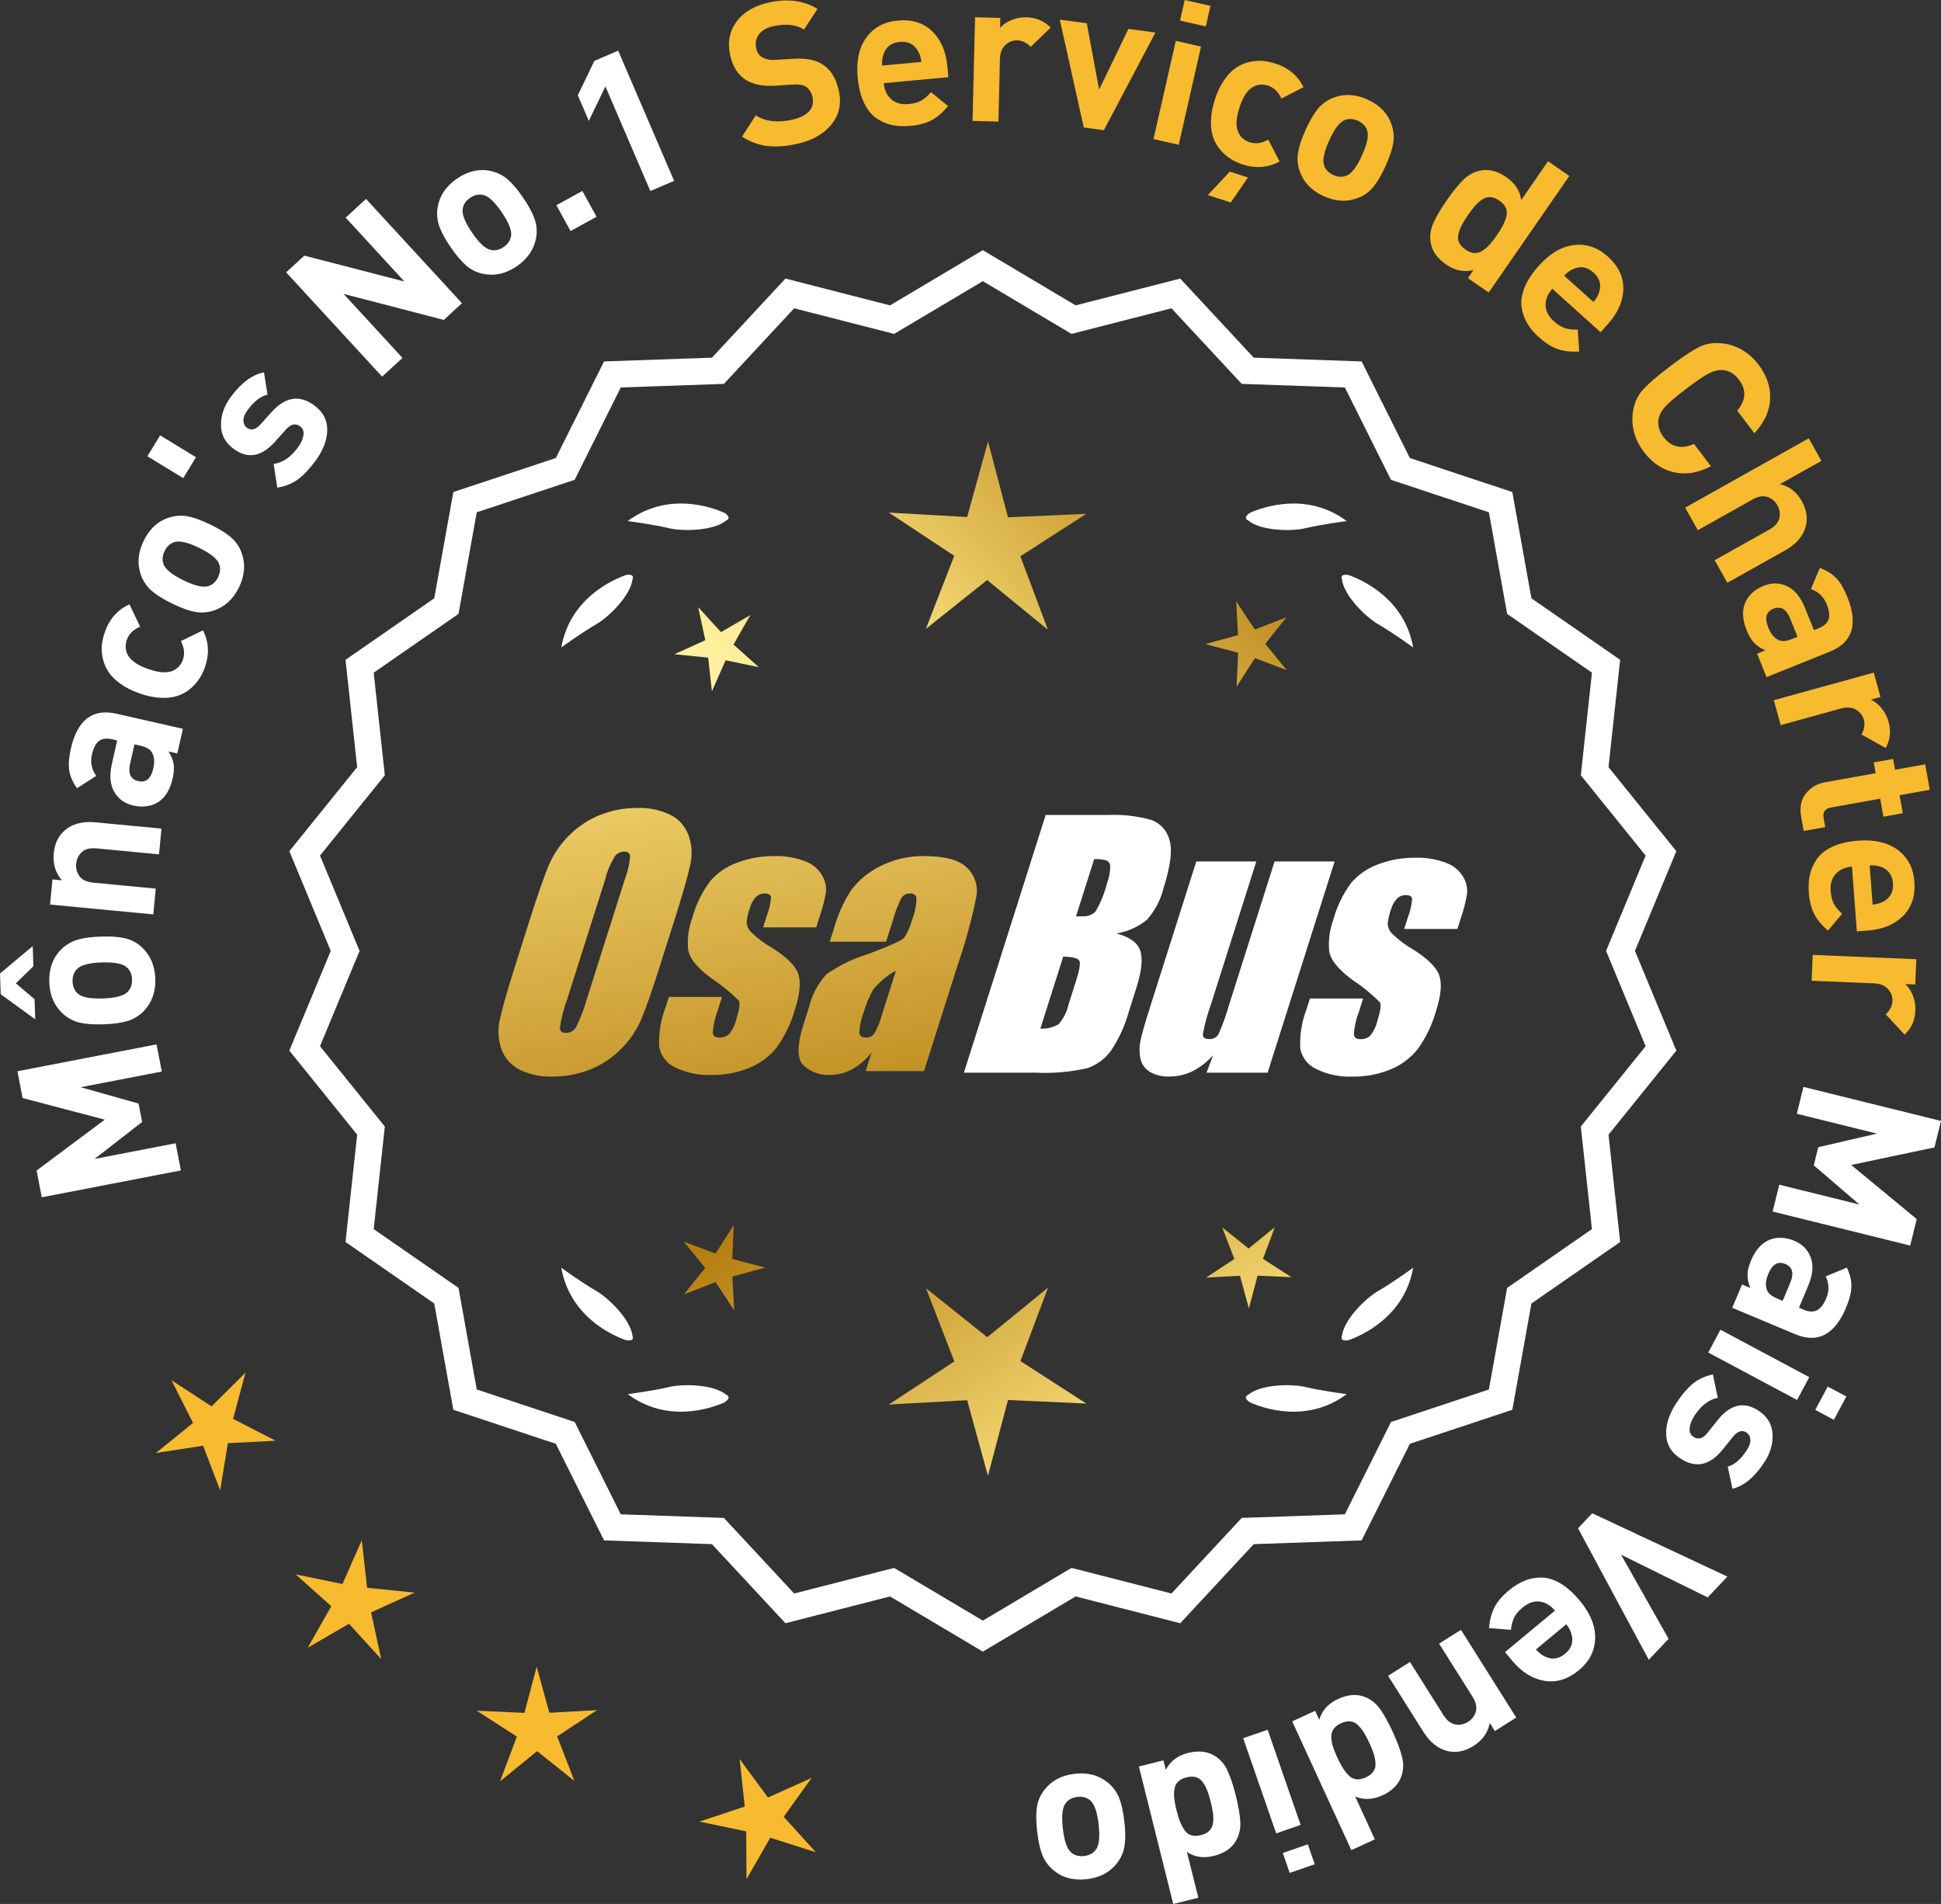 <?xml version="1.0" encoding="UTF-8"?>
<svg id="Layer_2" data-name="Layer 2" xmlns="http://www.w3.org/2000/svg" xmlns:xlink="http://www.w3.org/1999/xlink" viewBox="0 0 175.55 172.177">
  <rect x="0" y="0" width="175.55" height="172.177" fill="#333333" stroke="none"/>
  <defs>
    <style>
      .cls-1 {
        fill: url(#linear-gradient-8);
      }

      .cls-2 {
        fill: url(#linear-gradient-7);
      }

      .cls-3 {
        fill: url(#linear-gradient-5);
      }

      .cls-4 {
        fill: url(#linear-gradient-6);
      }

      .cls-5 {
        fill: url(#linear-gradient-9);
      }

      .cls-6 {
        fill: url(#linear-gradient-4);
      }

      .cls-7 {
        fill: url(#linear-gradient-3);
      }

      .cls-8 {
        fill: url(#linear-gradient-2);
      }

      .cls-9 {
        fill: url(#linear-gradient);
      }

      .cls-10 {
        fill: #f8ba2f;
      }

      .cls-11 {
        fill: #fff;
      }
    </style>
    <linearGradient id="linear-gradient" x1="115.243" y1="195.616" x2="63.818" y2="113.096" gradientUnits="userSpaceOnUse">
      <stop offset="0" stop-color="#f9df7b"/>
      <stop offset=".279" stop-color="#b57e10"/>
      <stop offset=".323" stop-color="#c89d38"/>
      <stop offset=".417" stop-color="#efda86"/>
      <stop offset=".46" stop-color="#fff3a6"/>
      <stop offset=".642" stop-color="#f9df7b"/>
      <stop offset="1" stop-color="#b57e10"/>
    </linearGradient>
    <linearGradient id="linear-gradient-2" x1="128.491" y1="187.36" x2="77.065" y2="104.841" xlink:href="#linear-gradient"/>
    <linearGradient id="linear-gradient-3" x1="150.018" y1="173.945" x2="98.592" y2="91.425" xlink:href="#linear-gradient"/>
    <linearGradient id="linear-gradient-4" x1="49.806" y1="63.566" x2="81.498" y2="234.584" gradientUnits="userSpaceOnUse">
      <stop offset="0" stop-color="#f9df7b"/>
      <stop offset=".279" stop-color="#b57e10"/>
      <stop offset=".284" stop-color="#e5c25b"/>
      <stop offset=".286" stop-color="#f9df7b"/>
      <stop offset=".46" stop-color="#fff3a6"/>
      <stop offset=".642" stop-color="#f9df7b"/>
      <stop offset="1" stop-color="#b57e10"/>
    </linearGradient>
    <linearGradient id="linear-gradient-5" x1="62.314" y1="61.248" x2="94.006" y2="232.266" xlink:href="#linear-gradient-4"/>
    <linearGradient id="linear-gradient-6" x1="74.939" y1="58.908" x2="106.631" y2="229.927" xlink:href="#linear-gradient-4"/>
    <linearGradient id="linear-gradient-7" x1="54.252" y1="112.967" x2="120.029" y2="51.974" xlink:href="#linear-gradient"/>
    <linearGradient id="linear-gradient-8" x1="32.033" y1="89.005" x2="97.81" y2="28.012" xlink:href="#linear-gradient"/>
    <linearGradient id="linear-gradient-9" x1="39.089" y1="96.614" x2="104.865" y2="35.621" xlink:href="#linear-gradient"/>
  </defs>
  <g id="Layer_1-2" data-name="Layer 1">
    <g>
      <g>
        <polygon class="cls-10" points="22.204 124.134 19.135 127.176 15.513 124.819 17.458 128.678 14.098 131.394 18.369 130.737 19.913 134.773 20.608 130.508 24.924 130.285 21.082 128.307 22.204 124.134"/>
        <polygon class="cls-10" points="33.2 143.583 32.72 139.289 30.975 143.242 26.742 142.371 29.963 145.253 27.827 149.009 31.562 146.837 34.475 150.03 33.563 145.805 37.499 144.022 33.2 143.583"/>
        <polygon class="cls-10" points="49.685 154.886 48.538 150.719 47.433 154.897 43.116 154.699 46.748 157.041 45.226 161.086 48.576 158.356 51.952 161.053 50.39 157.024 53.999 154.646 49.685 154.886"/>
        <polygon class="cls-10" points="70.882 164.293 73.4 160.781 69.457 162.55 66.895 159.07 67.359 163.367 63.258 164.728 67.487 165.614 67.515 169.936 69.665 166.187 73.783 167.496 70.882 164.293"/>
      </g>
      <g>
        <path class="cls-11" d="M88.89,148.995l-8.345-4.961-9.405,2.409-6.61-7.111-9.703-.338-4.338-8.685-9.214-3.058-1.716-9.556-7.98-5.53,1.046-9.652-6.098-7.554,3.723-8.967-3.723-8.967,6.098-7.554-1.046-9.652,7.98-5.53,1.716-9.556,9.214-3.058,4.338-8.685,9.703-.338,6.61-7.111,9.405,2.409,8.345-4.961,8.345,4.961,9.405-2.409,6.61,7.111,9.703.338,4.338,8.685,9.214,3.058,1.716,9.556,7.98,5.53-1.046,9.652,6.098,7.554-3.723,8.967,3.723,8.967-6.098,7.554,1.046,9.652-7.98,5.53-1.716,9.556-9.214,3.058-4.338,8.685-9.703.338-6.61,7.111-9.405-2.409-8.345,4.961ZM80.82,142.119l8.07,4.797,8.07-4.797,9.095,2.329,6.392-6.877,9.383-.327,4.195-8.399,8.91-2.957,1.659-9.241,7.716-5.348-1.011-9.334,5.897-7.305-3.6-8.671,3.6-8.671-5.897-7.305,1.011-9.334-7.716-5.348-1.659-9.241-8.91-2.957-4.195-8.399-9.383-.327-6.392-6.877-9.095,2.329-8.07-4.797-8.07,4.797-9.095-2.329-6.392,6.877-9.383.327-4.195,8.399-8.91,2.957-1.659,9.241-7.716,5.348,1.011,9.334-5.897,7.305,3.6,8.671-3.6,8.671,5.897,7.305-1.011,9.334,7.716,5.348,1.659,9.241,8.91,2.957,4.195,8.399,9.383.327,6.392,6.877,9.095-2.329Z"/>
        <path class="cls-11" d="M88.891,149.357l-8.394-4.99-9.459,2.423-6.647-7.152-9.759-.34-4.363-8.735-9.268-3.076-1.726-9.61-8.025-5.562,1.052-9.708-6.134-7.598,3.745-9.018-3.745-9.018,6.134-7.598-1.052-9.708,8.025-5.562,1.726-9.61,9.268-3.076,4.363-8.735,9.759-.34,6.647-7.152,9.459,2.423,8.394-4.99,8.393,4.99,9.459-2.423,6.647,7.152,9.759.34,4.364,8.735,9.267,3.076,1.726,9.61,8.025,5.562-1.052,9.708,6.134,7.598-3.744,9.018,3.744,9.018-6.134,7.598,1.052,9.708-8.025,5.562-1.726,9.61-9.267,3.076-4.364,8.735-9.759.34-6.647,7.152-9.459-2.423-8.393,4.99ZM80.593,143.7l8.298,4.933,8.297-4.933,9.352,2.396,6.571-7.07,9.647-.336,4.313-8.636,9.161-3.041,1.706-9.501,7.934-5.499-1.04-9.596,6.063-7.511-3.701-8.915,3.701-8.916-6.063-7.511,1.04-9.597-7.934-5.499-1.706-9.501-9.161-3.041-4.313-8.635-9.647-.336-6.571-7.07-9.352,2.395-8.297-4.932-8.298,4.932-9.352-2.395-6.571,7.07-9.647.336-4.312,8.635-9.162,3.041-1.706,9.501-7.934,5.499,1.04,9.597-6.063,7.511,3.702,8.916-3.702,8.915,6.063,7.511-1.04,9.596,7.934,5.499,1.706,9.501,9.162,3.041,4.312,8.636,9.647.336,6.571,7.07,9.352-2.396ZM88.891,147.278l-8.118-4.826-9.148,2.344-6.43-6.917-9.438-.33-4.221-8.448-8.963-2.975-1.669-9.295-7.763-5.379,1.018-9.39-5.933-7.349,3.622-8.722-3.622-8.722,5.933-7.349-1.018-9.389,7.763-5.38,1.669-9.295,8.963-2.975,4.221-8.449,9.438-.329,6.43-6.917,9.148,2.343,8.118-4.826,8.117,4.826,9.148-2.343,6.43,6.917,9.438.329,4.221,8.449,8.964,2.975,1.668,9.295,7.763,5.38-1.018,9.389,5.933,7.349-3.622,8.722,3.622,8.722-5.933,7.349,1.018,9.39-7.763,5.379-1.668,9.295-8.964,2.975-4.221,8.448-9.438.33-6.43,6.917-9.148-2.343-8.117,4.826ZM80.868,141.786l8.022,4.769,8.021-4.769,9.041,2.315,6.354-6.835,9.327-.326,4.17-8.349,8.858-2.94,1.648-9.186,7.671-5.316-1.006-9.278,5.862-7.262-3.579-8.619,3.579-8.62-5.862-7.262,1.006-9.278-7.671-5.316-1.648-9.186-8.858-2.94-4.17-8.349-9.327-.325-6.354-6.835-9.041,2.315-8.021-4.769-8.022,4.769-9.041-2.315-6.354,6.835-9.327.325-4.17,8.349-8.857,2.94-1.649,9.186-7.671,5.316,1.006,9.278-5.862,7.262,3.579,8.62-3.579,8.619,5.862,7.262-1.006,9.278,7.671,5.316,1.649,9.186,8.857,2.94,4.17,8.349,9.327.326,6.354,6.835,9.041-2.315Z"/>
      </g>
      <g>
        <polygon class="cls-9" points="66.229 113.846 66.369 110.785 64.708 113.36 61.84 112.281 63.776 114.656 61.864 117.05 64.721 115.943 66.406 118.501 66.236 115.442 69.191 114.629 66.229 113.846"/>
        <polygon class="cls-8" points="94.79 116.441 89.291 120.923 83.749 116.495 86.312 123.11 80.388 127.013 87.471 126.619 89.352 133.459 91.166 126.601 98.253 126.926 92.291 123.081 94.79 116.441"/>
        <polygon class="cls-7" points="114.225 113.836 115.304 110.968 112.929 112.904 110.535 110.991 111.642 113.848 109.084 115.534 112.143 115.364 112.955 118.318 113.739 115.356 116.8 115.496 114.225 113.836"/>
      </g>
      <g>
        <path class="cls-11" d="M112.898,126.12c-.114.057-.184.124-.207.201-.001.001-.002.002-.003.003.001 0.0.001 0.0.002.001-.036.131.066.291.35.488,1.179.524,5.149,1.947,8.764-.74,0,0-2.348-.308-3.726-.643-1.249-.304-4.027-.256-5.179.691Z"/>
        <path class="cls-11" d="M121.358,121.082c0.0.001-0.0.003,0,.004.001-0.0.001-0.0.002-.001.063.12.248.166.589.115,1.217-.428,5.08-2.121,5.862-6.557,0,0-1.918,1.389-3.15,2.091-1.117.637-3.103,2.579-3.29,4.059-.043.12-.049.217-.013.288Z"/>
      </g>
      <g>
        <path class="cls-11" d="M65.679,126.12c.114.057.184.124.207.201.001.001.002.002.003.003-.001 0-.001 0-.002.001.036.131-.066.291-.35.488-1.179.524-5.149,1.947-8.764-.74,0,0,2.348-.308,3.726-.643,1.249-.304,4.027-.256,5.179.691Z"/>
        <path class="cls-11" d="M57.219,121.082c-0.0.001 0.0.003,0,.004-.001-0-.001-0-.002-.001-.063.12-.248.166-.589.115-1.217-.428-5.08-2.121-5.862-6.557,0,0,1.918,1.389,3.15,2.091,1.117.637,3.103,2.579,3.29,4.059.043.12.049.217.013.288Z"/>
      </g>
      <g>
        <path class="cls-11" d="M65.679,47.073c.114-.057.184-.124.207-.201.001-.001.002-.002.003-.003-.001-0-.001-0-.002-.001.036-.131-.066-.291-.35-.488-1.179-.524-5.149-1.947-8.764.74,0,0,2.348.308,3.726.643,1.249.304,4.027.256,5.179-.691Z"/>
        <path class="cls-11" d="M57.219,52.111c-0-.001 0-.003,0-.004-.001 0-.001 0-.002.001-.063-.12-.248-.166-.589-.115-1.217.428-5.08,2.121-5.862,6.557,0,0,1.918-1.389,3.15-2.091,1.117-.637,3.103-2.579,3.29-4.059.043-.12.049-.217.013-.288Z"/>
      </g>
      <g>
        <path class="cls-11" d="M112.898,47.073c-.114-.057-.184-.124-.207-.201-.001-.001-.002-.002-.003-.003.001-0.0.001-0.0.002-.001-.036-.131.066-.291.35-.488,1.179-.524,5.149-1.947,8.764.74,0,0-2.348.308-3.726.643-1.249.304-4.027.256-5.179-.691Z"/>
        <path class="cls-11" d="M121.358,52.111c0-.001-0-.003,0-.004.001 0.0.001 0.0.002.001.063-.12.248-.166.589-.115,1.217.428,5.08,2.121,5.862,6.557,0,0-1.918-1.389-3.15-2.091-1.117-.637-3.103-2.579-3.29-4.059-.043-.12-.049-.217-.013-.288Z"/>
      </g>
      <g id="Group_4" data-name="Group 4">
        <g id="Group_1" data-name="Group 1">
          <path id="Path_1" data-name="Path 1" class="cls-6" d="M59.731,87.203c-.743,2.341-1.321,3.999-1.734,4.975-.429.998-1.045,1.904-1.814,2.67-.793.803-1.741,1.435-2.787,1.858-1.09.438-2.256.658-3.431.648-1.017.039-2.027-.171-2.945-.611-.769-.376-1.363-1.035-1.657-1.839-.308-.854-.365-1.778-.165-2.663.198-.958.677-2.638,1.438-5.039l1.265-3.987c.743-2.341,1.321-3.999,1.734-4.975.429-.998,1.045-1.904,1.814-2.67.793-.803,1.741-1.435,2.787-1.858,1.091-.437,2.256-.656,3.431-.646,1.017-.039,2.027.171,2.945.611.768.377,1.362,1.036,1.657,1.84.308.854.365,1.778.165,2.663-.198.958-.677,2.637-1.438,5.037l-1.266,3.986ZM56.506,79.545c.255-.669.42-1.369.49-2.082-.014-.303-.197-.454-.548-.454-.305.003-.593.136-.794.366-.426.665-.737,1.397-.922,2.166l-3.456,10.883c-.3.811-.515,1.65-.64,2.506,0,.319.194.476.565.476.383-.001.734-.212.915-.548.408-.836.739-1.708.988-2.604l3.398-10.71.003.003Z"/>
          <path id="Path_2" data-name="Path 2" class="cls-3" d="M73.829,83.861h-4.81l.329-1.035c.208-.538.339-1.102.391-1.676-.018-.234-.216-.351-.592-.351-.295-.003-.578.115-.785.325-.254.277-.438.611-.538.973-.15.416-.25.849-.298,1.289.015.339.158.661.399.9.569.552,1.206,1.031,1.894,1.425,1.317.827,2.106,1.604,2.367,2.33.259.728.172,1.789-.271,3.182-.35,1.263-.919,2.454-1.683,3.518-.654.81-1.504,1.439-2.469,1.829-1.077.439-2.23.656-3.393.64-1.148.051-2.29-.186-3.322-.691-.755-.353-1.289-1.052-1.43-1.873-.055-1.217.143-2.433.582-3.57l.293-.922h4.808l-.384,1.21c-.246.642-.398,1.316-.454,2.001.022.307.216.461.574.461.33.02.655-.092.903-.311.308-.381.527-.826.64-1.302.289-.911.373-1.482.251-1.712-.764-.766-1.605-1.451-2.509-2.045-1.291-.958-1.987-1.829-2.088-2.612-.083-.943.039-1.893.359-2.784.329-1.218.883-2.363,1.634-3.376.659-.761,1.503-1.338,2.45-1.676,1.062-.401,2.19-.6,3.325-.589.978-.037,1.953.127,2.864.483.631.24,1.16.689,1.498,1.273.258.444.376.955.34,1.467-.114.719-.291,1.427-.53,2.114l-.348,1.111v-.008Z"/>
          <path id="Path_3" data-name="Path 3" class="cls-4" d="M80.139,85.16h-5.095l.406-1.28c.343-1.213.869-2.366,1.559-3.42.686-.899,1.573-1.626,2.59-2.122,1.245-.636,2.629-.953,4.027-.922,1.836,0,3.11.347,3.822,1.042.696.657,1.021,1.616.867,2.561-.422,2.122-.99,4.212-1.701,6.255l-3.043,9.588h-5.279l.542-1.701c-.481.626-1.083,1.149-1.771,1.536-.626.339-1.326.515-2.038.512-.862.033-1.703-.275-2.341-.856-.611-.57-.611-1.82,0-3.75l.498-1.571c.264-1.09.8-2.096,1.558-2.923,1.131-.798,2.383-1.411,3.707-1.814,2.019-.75,3.134-1.252,3.343-1.508.313-.488.546-1.023.691-1.584.247-.621.386-1.28.41-1.948-.017-.269-.248-.473-.517-.457-.011.001-.021.002-.032.003-.317-.024-.622.121-.805.381-.322.631-.577,1.295-.761,1.979l-.638,1.997ZM81.03,87.779c-.793.427-1.493,1.009-2.056,1.712-.356.627-.637,1.293-.838,1.986-.24.612-.383,1.257-.424,1.913.033.285.223.432.582.432.297.022.586-.104.772-.337.316-.559.557-1.156.717-1.778l1.247-3.928Z"/>
        </g>
        <g id="Group_3" data-name="Group 3">
          <path id="Path_7" data-name="Path 7" class="cls-11" d="M94.567,73.699h5.641c1.319-.059,2.639.092,3.91.446.817.29,1.437.967,1.654,1.807.278.907.098,2.367-.542,4.379-.264,1.057-.78,2.035-1.503,2.849-.794.644-1.742,1.07-2.751,1.236,1.207.319,1.928.841,2.162,1.576s.11,1.862-.373,3.376l-.684,2.162c-.345,1.246-.89,2.429-1.613,3.501-.526.72-1.258,1.262-2.1,1.554-1.523.352-3.088.492-4.649.417h-6.541l7.396-23.304h-.007ZM96.165,86.497l-2.073,6.522c.579.032,1.154-.108,1.654-.402.44-.507.747-1.115.893-1.771l.691-2.173c.318-.999.411-1.603.278-1.814-.132-.212-.611-.329-1.445-.359l.003-.004ZM98.96,77.689l-1.642,5.183c.245-.011.435-.014.57-.014.446.042.887-.119,1.2-.44.459-.785.804-1.631,1.024-2.513.188-.49.289-1.008.3-1.532.004-.229-.116-.442-.314-.556-.368-.102-.75-.144-1.131-.126l-.007-.002Z"/>
          <path id="Path_8" data-name="Path 8" class="cls-11" d="M120.707,77.902l-6.061,19.1h-5.523l.596-1.588c-.519.596-1.147,1.088-1.851,1.449-.638.318-1.342.484-2.056.483-.66.041-1.318-.12-1.885-.461-.422-.281-.712-.723-.801-1.222-.094-.527-.084-1.068.03-1.591.114-.552.428-1.65.951-3.288l4.09-12.884h5.428l-4.126,12.997c-.313.861-.551,1.747-.713,2.648,0,.278.183.417.56.417.344.031.676-.137.856-.432.396-.901.729-1.829.995-2.776l4.079-12.854h5.428l.003.003Z"/>
          <path id="Path_9" data-name="Path 9" class="cls-11" d="M131.808,84.008h-4.81l.329-1.035c.208-.538.339-1.102.391-1.676-.018-.234-.216-.351-.592-.351-.295-.003-.578.115-.784.325-.254.277-.438.611-.538.973-.15.416-.249.848-.297,1.287.015.339.158.661.399.9.569.553,1.205,1.032,1.893,1.426,1.317.827,2.106,1.604,2.367,2.33.259.728.172,1.789-.271,3.182-.35,1.263-.919,2.454-1.683,3.518-.654.809-1.504,1.439-2.469,1.829-1.077.439-2.23.656-3.393.64-1.148.051-2.29-.186-3.322-.691-.755-.353-1.289-1.052-1.43-1.873-.055-1.217.143-2.433.582-3.57l.293-.922h4.81l-.384,1.211c-.246.642-.398,1.316-.454,2.001.022.307.216.461.574.461.33.02.655-.092.903-.311.308-.381.527-.826.64-1.302.289-.911.373-1.482.251-1.712-.764-.766-1.605-1.451-2.509-2.045-1.291-.958-1.987-1.829-2.088-2.612-.083-.943.039-1.893.359-2.784.329-1.218.883-2.363,1.634-3.376.659-.761,1.503-1.338,2.45-1.676,1.062-.401,2.19-.6,3.325-.589.978-.037,1.953.127,2.864.483.632.239,1.163.689,1.503,1.273.258.444.376.955.34,1.467-.114.719-.291,1.427-.53,2.114l-.351,1.108-.004-.005Z"/>
        </g>
      </g>
      <g>
        <path class="cls-11" d="M14.159,94.444l.475,2.456-7.335,1.416,5.236,1.482.319,1.661-4.303,3.343,7.333-1.416.476,2.457-12.584,2.429-.467-2.421,6.169-4.601-7.436-1.956-.467-2.421,12.583-2.429Z"/>
        <path class="cls-11" d="M2.958,85.557l.063,1.817-1.586,1.55,1.689,1.437.063,1.817-3.122-2.269-.066-1.871,2.958-2.48ZM9.106,84.695c.899-.031,1.631.019,2.193.149.563.131,1.062.393,1.494.786.794.717,1.212,1.675,1.253,2.875.042,1.187-.309,2.166-1.05,2.936-.418.423-.902.719-1.456.888-.552.169-1.271.27-2.159.3-.888.031-1.609-.019-2.166-.15-.558-.13-1.059-.392-1.505-.785-.793-.717-1.211-1.669-1.252-2.856-.042-1.224.309-2.208,1.051-2.955.418-.422.899-.718,1.446-.888.546-.169,1.263-.269,2.15-.3ZM9.188,87.034c-1.163.04-1.912.246-2.247.618-.268.286-.393.656-.377,1.112.016.444.167.799.452,1.065.359.348,1.122.501,2.285.461,1.175-.041,1.931-.247,2.266-.619.267-.286.393-.65.376-1.094-.016-.456-.165-.816-.452-1.083-.358-.348-1.127-.501-2.303-.46Z"/>
        <path class="cls-11" d="M14.604,74.929l-.222,2.33-5.645-.538c-.585-.055-1.03.056-1.335.334-.303.278-.474.626-.515,1.044-.041.431.062.811.308,1.142s.661.524,1.246.58l5.646.538-.222,2.33-9.336-.889.216-2.275.86.082c-.586-.671-.836-1.479-.746-2.422.087-.92.433-1.628,1.034-2.125.693-.573,1.608-.806,2.742-.697l5.968.568Z"/>
        <path class="cls-11" d="M16.544,65.908l-.508,2.229-.789-.179c.245.388.396.764.455,1.127.059.364.029.804-.088,1.318-.231,1.018-.677,1.735-1.338,2.151-.641.384-1.382.479-2.225.288-.772-.176-1.346-.588-1.721-1.24s-.446-1.492-.212-2.522l.482-2.124-.456-.104c-.503-.114-.899-.062-1.189.155-.289.217-.502.624-.638,1.221-.161.714-.031,1.358.392,1.935l-1.749,1.116c-.39-.556-.624-1.098-.701-1.627-.077-.527-.027-1.178.149-1.95.589-2.598,1.961-3.652,4.114-3.163l6.021,1.367ZM12.655,67.424l-.491-.112-.396,1.738c-.204.901.044,1.432.746,1.591.691.157,1.142-.227,1.352-1.151.135-.597.091-1.08-.132-1.451-.146-.279-.506-.484-1.079-.614Z"/>
        <path class="cls-11" d="M18.359,57.003c.531,1.055.588,2.169.171,3.345-.133.373-.303.72-.513,1.041-.209.321-.48.622-.817.904-.336.282-.716.494-1.142.636-.426.142-.937.2-1.531.173-.596-.026-1.239-.161-1.929-.406-.689-.244-1.274-.544-1.753-.898-.479-.354-.837-.72-1.072-1.096-.236-.376-.398-.781-.487-1.213-.089-.432-.111-.838-.065-1.217.045-.378.135-.754.267-1.128.421-1.188,1.162-2.02,2.222-2.497l.964,2.022c-.616.266-1.016.658-1.2,1.179s-.141,1.007.132,1.46c.291.472.883.867,1.776,1.183.905.321,1.619.39,2.143.206.496-.18.837-.53,1.021-1.051.184-.52.121-1.077-.19-1.672l2.005-.97Z"/>
        <path class="cls-11" d="M19.041,47.442c.809.396,1.431.783,1.866,1.163.435.38.751.846.949,1.396.362,1.006.281,2.048-.246,3.125-.522,1.067-1.292,1.766-2.308,2.097-.568.177-1.137.21-1.703.1s-1.249-.361-2.047-.751c-.798-.391-1.411-.774-1.841-1.151-.431-.377-.75-.844-.959-1.4-.362-1.006-.284-2.042.239-3.109.537-1.1,1.31-1.804,2.315-2.113.568-.177,1.133-.211,1.693-.104.562.108,1.242.357,2.04.747ZM18.013,49.544c-1.046-.511-1.803-.682-2.274-.512-.369.127-.654.395-.854.805-.195.399-.229.783-.104,1.152.155.477.755.97,1.801,1.482,1.056.517,1.82.69,2.29.52.37-.126.651-.389.848-.789.199-.409.237-.799.11-1.168-.154-.477-.76-.973-1.816-1.49Z"/>
        <path class="cls-11" d="M17.725,41.346l-1.151,1.891-3.244-1.975,1.152-1.891,3.243,1.976Z"/>
        <path class="cls-11" d="M28.424,36.66c.802.59,1.192,1.339,1.173,2.248-.021.909-.376,1.832-1.065,2.769-.512.696-1.025,1.242-1.54,1.638-.516.396-1.153.657-1.915.781l-.326-2.139c.814-.115,1.546-.613,2.193-1.493.27-.367.436-.729.497-1.086s-.038-.631-.299-.824c-.416-.305-.843-.21-1.283.286l-1.012,1.132c-1.212,1.343-2.45,1.549-3.717.618-.755-.555-1.136-1.271-1.145-2.149-.011-.878.285-1.724.881-2.536.946-1.285,1.948-2.03,3.008-2.235l.321,2.024c-.615.128-1.215.589-1.798,1.381-.263.357-.391.678-.383.959.01.282.115.498.317.647.378.277.788.176,1.229-.303l.991-1.104c1.247-1.392,2.538-1.597,3.872-.615Z"/>
        <path class="cls-11" d="M41.78,27.419l-1.642,1.511-9.062-2.353,5.325,5.789-1.842,1.694-8.677-9.432,1.643-1.511,9.049,2.34-5.312-5.776,1.841-1.694,8.677,9.432Z"/>
        <path class="cls-11" d="M47.311,17.872c.506.744.854,1.388,1.044,1.934.191.546.236,1.107.136,1.684-.184,1.054-.77,1.918-1.761,2.594-.982.669-1.997.896-3.044.68-.581-.127-1.09-.379-1.528-.756-.438-.376-.907-.932-1.408-1.666-.499-.734-.843-1.371-1.029-1.912s-.233-1.104-.14-1.691c.184-1.053.764-1.915,1.746-2.583,1.011-.689,2.032-.919,3.059-.69.58.127,1.088.377,1.522.748.435.372.902.925,1.403,1.659ZM45.376,19.189c-.655-.961-1.229-1.485-1.724-1.57-.383-.073-.763.019-1.14.276-.367.25-.588.567-.66.95-.102.491.176,1.216.831,2.178.663.972,1.24,1.5,1.734,1.585.382.073.758-.016,1.125-.266.377-.257.602-.577.674-.96.103-.49-.178-1.221-.841-2.193Z"/>
        <path class="cls-11" d="M53.952,19.603l-2.351,1.29-1.282-2.335,2.351-1.291,1.282,2.335Z"/>
        <path class="cls-11" d="M60.968,16.354l-2.148.923-4.064-9.459-1.503,3.114-.995-2.315,1.503-3.115,2.148-.923,5.06,11.775Z"/>
        <path class="cls-10" d="M75.869,8.22c.256,1.186.021,2.208-.7,3.07-.723.862-1.766,1.439-3.126,1.732-.996.215-1.886.275-2.668.18-.78-.095-1.536-.377-2.264-.847l1.243-1.925c.855.552,1.935.688,3.236.406.727-.157,1.252-.411,1.575-.763s.431-.78.321-1.285c-.094-.434-.297-.752-.61-.955-.27-.163-.675-.223-1.218-.18l-1.545.094c-1.089.075-1.973-.096-2.653-.515-.724-.458-1.2-1.214-1.428-2.27-.245-1.138-.05-2.141.585-3.008.636-.868,1.622-1.446,2.959-1.734,1.689-.364,3.144-.168,4.361.588l-1.218,1.865c-.71-.448-1.629-.551-2.754-.308-.623.134-1.065.386-1.329.756-.264.37-.346.784-.248,1.241.081.376.263.649.546.821.322.188.737.265,1.246.229l1.545-.094c1.1-.078,1.969.079,2.604.469.775.459,1.288,1.269,1.538,2.43Z"/>
        <path class="cls-10" d="M85.774,6.98l-5.844.541c.059.622.283,1.107.678,1.456.395.35.913.494,1.559.435.478-.045.863-.149,1.155-.315.291-.165.584-.418.878-.759l1.544,1.249c-.454.56-.937.981-1.446,1.264s-1.166.46-1.967.534c-.598.056-1.145.031-1.642-.073-.498-.104-.972-.311-1.423-.619-.45-.308-.824-.773-1.123-1.396s-.49-1.389-.574-2.297c-.139-1.493.123-2.696.786-3.607.663-.911,1.609-1.423,2.84-1.537,1.278-.119,2.315.204,3.109.968.794.765,1.253,1.821,1.378,3.172l.092.985ZM83.332,5.598c-.05-.405-.152-.733-.308-.984-.347-.619-.896-.893-1.649-.823-.753.069-1.243.44-1.47,1.112-.107.275-.148.616-.121,1.023l3.548-.329Z"/>
        <path class="cls-10" d="M95.024,2.499l-1.807,1.74c-.362-.381-.772-.577-1.228-.588-.396-.009-.751.132-1.063.425-.314.293-.477.715-.49,1.267l-.135,5.65-2.339-.056.224-9.375,2.285.055-.021.9c.247-.282.586-.514,1.017-.696.43-.182.885-.267,1.365-.256.888.021,1.619.333,2.192.935Z"/>
        <path class="cls-10" d="M104.501,2.942l-4.663,8.833-1.819-.245-2.17-9.756,2.445.33,1.114,6,2.649-5.491,2.443.33Z"/>
        <path class="cls-10" d="M106.608,13.094l-2.283-.519,2.02-8.882,2.281.519-2.018,8.882ZM109.058,2.391l-2.334-.53.423-1.861,2.334.531-.423,1.86Z"/>
        <path class="cls-10" d="M112.871,16.048l-1.558,2.261-2.073-.666,1.984-2.123,1.646.528ZM115.734,14.604c-1.037.562-2.149.652-3.338.271-.377-.121-.729-.281-1.055-.481-.327-.199-.638-.462-.929-.789-.293-.327-.516-.701-.67-1.123-.155-.421-.229-.93-.22-1.526.009-.596.125-1.242.349-1.939.223-.697.505-1.29.846-1.78.339-.489.693-.858,1.062-1.105s.769-.421,1.198-.523.834-.136,1.215-.102c.379.033.758.111,1.135.232,1.199.385,2.054,1.1,2.562,2.146l-1.991,1.024c-.285-.608-.689-.996-1.214-1.165-.526-.169-1.013-.11-1.456.175-.464.305-.84.909-1.129,1.812-.294.915-.342,1.63-.142,2.148.194.491.556.821,1.081.99.525.168,1.08.088,1.666-.241l1.028,1.975Z"/>
        <path class="cls-10" d="M125.32,15.001c-.371.82-.74,1.453-1.105,1.899-.368.446-.823.777-1.368.991-.996.393-2.039.342-3.132-.153-1.082-.49-1.804-1.238-2.165-2.245-.193-.562-.244-1.128-.15-1.698.093-.57.324-1.259.689-2.068.366-.809.731-1.434,1.096-1.875.363-.441.821-.774,1.371-1.0.994-.393,2.033-.344,3.116.146,1.114.505,1.842,1.255,2.181,2.252.193.562.244,1.125.154,1.69-.091.564-.32,1.251-.687,2.061ZM123.188,14.037c.48-1.061.628-1.823.443-2.289-.138-.365-.414-.642-.829-.83-.405-.183-.79-.206-1.154-.068-.472.169-.947.783-1.428,1.844-.484,1.071-.636,1.84-.451,2.305.139.365.409.64.813.823.416.188.806.213,1.171.075.472-.168.95-.788,1.435-1.859Z"/>
        <path class="cls-10" d="M134.643,26.452l-1.88-1.3.501-.726c-.858.208-1.683.04-2.472-.507-.809-.56-1.275-1.225-1.399-1.996-.097-.578-.017-1.157.24-1.739.256-.581.661-1.272,1.214-2.071.546-.79,1.046-1.407,1.5-1.852.453-.445.967-.725,1.541-.838.766-.156,1.549.042,2.348.595.789.546,1.238,1.236,1.348,2.07l2.426-3.508,1.926,1.332-7.292,10.54ZM135.392,21.257c.497-.72.79-1.328.877-1.822s-.137-.926-.67-1.295c-.276-.191-.542-.296-.801-.313-.257-.018-.503.053-.737.212-.233.159-.446.344-.636.556-.19.211-.408.495-.654.85-.245.355-.435.659-.563.911-.132.253-.231.519-.302.799-.07.28-.052.538.057.772.107.235.3.448.576.639.275.191.542.295.801.313.257.018.506-.051.744-.207.239-.156.457-.344.655-.565.195-.221.413-.504.653-.85Z"/>
        <path class="cls-10" d="M144.761,30.042l-4.363-3.923c-.417.464-.62.959-.609,1.485.012.526.257,1.006.739,1.439.357.32.695.532,1.016.634.319.102.704.145,1.154.129l.13,1.981c-.719.047-1.356-.021-1.908-.204-.555-.183-1.131-.543-1.729-1.081-.446-.401-.799-.82-1.061-1.256-.262-.437-.433-.925-.512-1.464-.08-.54.007-1.131.264-1.773.254-.643.686-1.302,1.296-1.98,1.003-1.116,2.062-1.739,3.182-1.871s2.139.215,3.058,1.042c.955.859,1.421,1.838,1.399,2.94-.022,1.102-.487,2.157-1.394,3.165l-.662.736ZM144.12,27.311c.263-.312.435-.61.512-.894.22-.674.048-1.265-.515-1.77s-1.167-.613-1.813-.324c-.274.108-.554.31-.836.605l2.652,2.383Z"/>
        <path class="cls-10" d="M154.746,42.162c-1.179.61-2.3.791-3.362.543s-1.963-.859-2.704-1.833c-.827-1.089-1.162-2.274-1.005-3.554.112-.824.406-1.503.882-2.038.475-.534,1.291-1.241,2.446-2.12,1.156-.878,2.056-1.475,2.697-1.79.644-.315,1.376-.416,2.2-.304,1.276.191,2.327.832,3.155,1.921.741.974,1.088,2.007,1.043,3.096-.046,1.09-.521,2.122-1.425,3.095l-1.547-2.035c.791-.962.841-1.898.151-2.805-.413-.545-.913-.836-1.5-.873-.364-.024-.764.072-1.194.287-.433.215-1.12.682-2.067,1.401-.945.719-1.58,1.257-1.903,1.616-.322.358-.521.717-.596,1.075-.12.575.025,1.134.439,1.679.697.917,1.615,1.124,2.755.62l1.534,2.021Z"/>
        <path class="cls-10" d="M156.225,52.703l-1.145-2.041,4.945-2.774c.513-.288.814-.632.905-1.034s.035-.786-.171-1.152c-.212-.377-.514-.631-.902-.763-.391-.131-.844-.054-1.356.234l-4.945,2.774-1.144-2.041,11.177-6.27,1.145,2.041-3.752,2.104c.854.196,1.508.702,1.967,1.519.452.806.571,1.584.36,2.336-.243.866-.861,1.577-1.856,2.135l-5.228,2.933Z"/>
        <path class="cls-10" d="M159.773,61.234l-.854-2.121.751-.303c-.421-.18-.759-.402-1.015-.668-.257-.266-.483-.644-.681-1.133-.389-.968-.431-1.812-.126-2.53.309-.681.864-1.182,1.666-1.505.734-.295,1.441-.282,2.12.039.68.322,1.217.973,1.61,1.952l.813,2.021.434-.175c.479-.192.775-.461.89-.804.114-.344.058-.799-.172-1.367-.273-.679-.748-1.135-1.424-1.367l.803-1.914c.636.235,1.137.548,1.502.938.363.39.694.953.989,1.688.995,2.471.468,4.12-1.58,4.944l-5.728,2.305ZM162.106,57.773l.467-.188-.665-1.653c-.345-.858-.852-1.151-1.52-.883-.656.265-.809.836-.454,1.716.229.567.54.94.936,1.118.277.146.69.11,1.236-.11Z"/>
        <path class="cls-10" d="M170.545,67.644l-2.186-1.227c.259-.458.328-.906.207-1.346-.104-.382-.343-.68-.713-.896-.37-.215-.822-.25-1.354-.103l-5.449,1.502-.622-2.256,9.042-2.493.607,2.204-.868.239c.342.155.661.412.959.772.299.36.512.771.64,1.234.236.855.147,1.646-.263,2.369Z"/>
        <path class="cls-10" d="M163.132,75.145l-.226-1.258c-.156-.875-.016-1.585.423-2.133s1.018-.886,1.738-1.015l4.571-.819-.175-.974,1.755-.314.175.975,2.728-.489.413,2.303-2.729.489.293,1.63-1.754.314-.292-1.63-4.43.793c-.556.1-.785.415-.69.947l.149.833-1.949.349Z"/>
        <path class="cls-10" d="M167.938,84.227l-.439-5.852c-.622.047-1.11.264-1.468.652-.355.388-.509.905-.46,1.551.036.478.134.865.295,1.16.161.295.408.592.743.892l-1.275,1.522c-.553-.464-.965-.954-1.238-1.468-.273-.515-.439-1.173-.501-1.975-.045-.599-.01-1.146.103-1.642.113-.496.327-.966.644-1.411.314-.445.788-.812,1.414-1.1.629-.288,1.398-.466,2.308-.535,1.495-.112,2.693.171,3.593.849.899.679,1.396,1.634,1.488,2.867.096,1.28-.245,2.311-1.022,3.091s-1.843,1.222-3.194,1.323l-.988.074ZM169.364,81.809c.405-.043.735-.14.988-.291.625-.336.909-.881.852-1.635-.056-.754-.418-1.25-1.086-1.488-.272-.112-.614-.159-1.021-.14l.268,3.554Z"/>
        <path class="cls-10" d="M172.258,93.562l-1.707-1.836c.387-.356.591-.762.609-1.218.016-.396-.12-.752-.406-1.071-.288-.318-.706-.489-1.258-.512l-5.648-.234.099-2.338,9.37.389-.096,2.284-.898-.037c.276.251.503.594.678,1.028.174.434.251.89.23,1.37-.037.888-.361,1.612-.973,2.176Z"/>
        <path class="cls-11" d="M160.321,109.562l.602-2.429,7.251,1.793-4.131-3.543.406-1.643,5.31-1.228-7.251-1.793.602-2.429,12.44,3.077-.592,2.394-7.531,1.586,5.928,4.896-.592,2.394-12.441-3.077Z"/>
        <path class="cls-11" d="M156.67,118.264l.886-2.108.747.313c-.173-.424-.257-.821-.253-1.189.005-.369.11-.797.315-1.284.402-.962.967-1.592,1.688-1.887.698-.267,1.444-.233,2.242.101.73.307,1.224.813,1.479,1.52.257.706.181,1.546-.227,2.52l-.843,2.009.431.181c.476.2.875.217,1.198.053.321-.164.602-.528.839-1.092.283-.675.266-1.333-.051-1.973l1.916-.797c.288.616.424,1.19.409,1.724-.016.533-.177,1.166-.483,1.896-1.031,2.457-2.565,3.258-4.601,2.403l-5.694-2.389ZM160.763,117.443l.465.195.69-1.644c.357-.852.205-1.417-.46-1.695-.653-.274-1.163.026-1.529.9-.237.564-.277,1.048-.122,1.453.097.3.414.564.956.791Z"/>
        <path class="cls-11" d="M154.499,122.311l1.104-2.064,8.033,4.29-1.102,2.064-8.035-4.29ZM164.177,127.498l1.128-2.112,1.684.898-1.128,2.112-1.684-.899Z"/>
        <path class="cls-11" d="M151.986,131.896c-.833-.545-1.265-1.272-1.294-2.18-.029-.909.273-1.85.912-2.824.473-.723.955-1.296,1.447-1.72.493-.424,1.116-.719,1.869-.885l.443,2.118c-.808.16-1.51.697-2.107,1.611-.25.381-.396.752-.438,1.112-.043.36.072.629.343.806.432.283.854.164,1.267-.355l.947-1.187c1.137-1.408,2.363-1.681,3.678-.82.782.513,1.204,1.207,1.262,2.083.057.877-.19,1.737-.743,2.58-.873,1.335-1.833,2.134-2.879,2.396l-.432-2.003c.607-.162,1.181-.654,1.719-1.478.244-.372.354-.698.329-.979-.023-.282-.142-.491-.353-.629-.391-.256-.794-.133-1.21.37l-.928,1.156c-1.17,1.458-2.447,1.733-3.833.827Z"/>
        <path class="cls-11" d="M149.12,150.094l-6.398-11.889,1.285-1.36,12.221,5.726-1.779,1.884-7.839-3.864,4.304,7.607-1.793,1.897Z"/>
        <path class="cls-11" d="M136.12,149.398l4.516-3.747c-.397-.48-.858-.753-1.381-.819s-1.033.108-1.531.522c-.37.307-.628.61-.774.912-.148.302-.248.676-.297,1.123l-1.98-.159c.059-.719.22-1.339.481-1.86.261-.521.701-1.039,1.319-1.552.463-.383.928-.672,1.398-.867.469-.195.977-.292,1.522-.292.545-0,1.116.172,1.716.518.599.345,1.188.869,1.771,1.571.958,1.154,1.421,2.294,1.389,3.421-.032,1.126-.525,2.084-1.476,2.873-.989.82-2.026,1.138-3.113.957-1.086-.183-2.062-.795-2.929-1.839l-.631-.762ZM138.916,149.16c.27.307.539.519.81.638.636.315,1.244.231,1.826-.252.582-.482.776-1.065.584-1.748-.066-.288-.227-.592-.478-.914l-2.742,2.275Z"/>
        <path class="cls-11" d="M125.543,151.542l1.979-1.248,3.022,4.797c.313.498.673.781,1.079.852.405.07.787-.007,1.142-.23.365-.23.604-.544.717-.94.111-.397.011-.844-.303-1.341l-3.023-4.797,1.979-1.248,5,7.934-1.934,1.219-.46-.731c-.174.875-.66,1.564-1.462,2.07-.782.493-1.555.652-2.315.48-.876-.199-1.619-.781-2.227-1.745l-3.195-5.071Z"/>
        <path class="cls-11" d="M116.871,155.663l2.077-.954.368.802c.259-.846.824-1.468,1.696-1.869.896-.411,1.705-.473,2.431-.186.547.211,1.004.576,1.374,1.093.369.517.757,1.217,1.163,2.1.4.872.676,1.617.827,2.234.152.617.13,1.201-.066,1.754-.255.737-.824,1.31-1.708,1.715-.872.401-1.694.435-2.467.104l1.779,3.877-2.126.977-5.349-11.646ZM120.958,158.956c.366.795.739,1.357,1.12,1.684.381.327.865.355,1.455.085.306-.141.531-.317.678-.529.146-.213.211-.46.194-.743-.018-.283-.07-.56-.153-.831-.086-.271-.218-.604-.398-.996-.182-.393-.346-.709-.496-.951s-.328-.463-.534-.666c-.205-.203-.436-.318-.693-.345-.256-.027-.537.029-.843.169-.305.14-.531.316-.678.529-.146.212-.215.461-.203.747.013.285.063.568.154.851.089.282.223.614.397.996Z"/>
        <path class="cls-11" d="M112.438,157.188l2.211-.767,2.983,8.605-2.211.766-2.983-8.604ZM116.02,167.567l2.262-.785.625,1.803-2.263.785-.624-1.803Z"/>
        <path class="cls-11" d="M103.004,159.744l2.219-.554.214.855c.41-.783,1.082-1.291,2.013-1.523.954-.239,1.763-.15,2.423.267.498.308.881.75,1.147,1.327.269.576.521,1.336.756,2.279.232.932.366,1.714.4,2.349.035.635-.094,1.205-.388,1.712-.387.678-1.052,1.135-1.995,1.371-.932.232-1.746.114-2.445-.354l1.034,4.139-2.27.567-3.108-12.434ZM106.414,163.734c.212.85.476,1.47.79,1.862.314.391.786.508,1.414.352.326-.082.582-.213.765-.396.184-.182.293-.413.327-.694.035-.281.036-.562.003-.845-.034-.282-.104-.633-.208-1.052-.104-.419-.208-.761-.312-1.026-.104-.265-.237-.516-.401-.753-.165-.237-.37-.393-.618-.467-.247-.074-.534-.071-.86.011-.325.082-.58.213-.765.395-.183.182-.295.414-.336.696-.04.282-.042.57-.006.865.037.294.104.644.207,1.052Z"/>
        <path class="cls-11" d="M93.802,165.623c-.101-.895-.107-1.627-.022-2.198.087-.571.309-1.089.667-1.552.653-.847,1.576-1.337,2.768-1.472,1.182-.133,2.186.14,3.01.82.454.383.787.844.999,1.381.211.538.367,1.248.467,2.13.1.882.106,1.606.019,2.171-.087.565-.309,1.085-.665,1.561-.653.847-1.57,1.336-2.752,1.47-1.216.137-2.225-.135-3.026-.817-.453-.384-.786-.842-.998-1.373-.21-.532-.366-1.239-.465-2.121ZM96.127,165.36c.131,1.156.395,1.888.791,2.193.306.243.685.339,1.138.288.441-.05.783-.228,1.026-.533.319-.386.412-1.158.282-2.314-.132-1.168-.396-1.906-.793-2.211-.306-.243-.679-.34-1.12-.29-.452.051-.802.229-1.045.535-.318.386-.412,1.164-.279,2.332Z"/>
      </g>
      <g>
        <polygon class="cls-2" points="114.434 58.219 116.347 55.825 113.49 56.932 111.804 54.373 111.974 57.433 109.02 58.245 111.982 59.029 111.842 62.09 113.502 59.515 116.37 60.594 114.434 58.219"/>
        <polygon class="cls-1" points="67.858 55.623 65.209 57.164 63.144 54.9 63.79 57.895 60.999 59.16 64.048 59.47 64.388 62.516 65.625 59.712 68.627 60.33 66.343 58.287 67.858 55.623"/>
        <polygon class="cls-5" points="91.166 46.78 89.361 39.919 87.47 46.757 80.388 46.353 86.306 50.264 83.733 56.875 89.282 52.455 94.774 56.945 92.285 50.302 98.253 46.466 91.166 46.78"/>
      </g>
    </g>
  </g>
</svg>